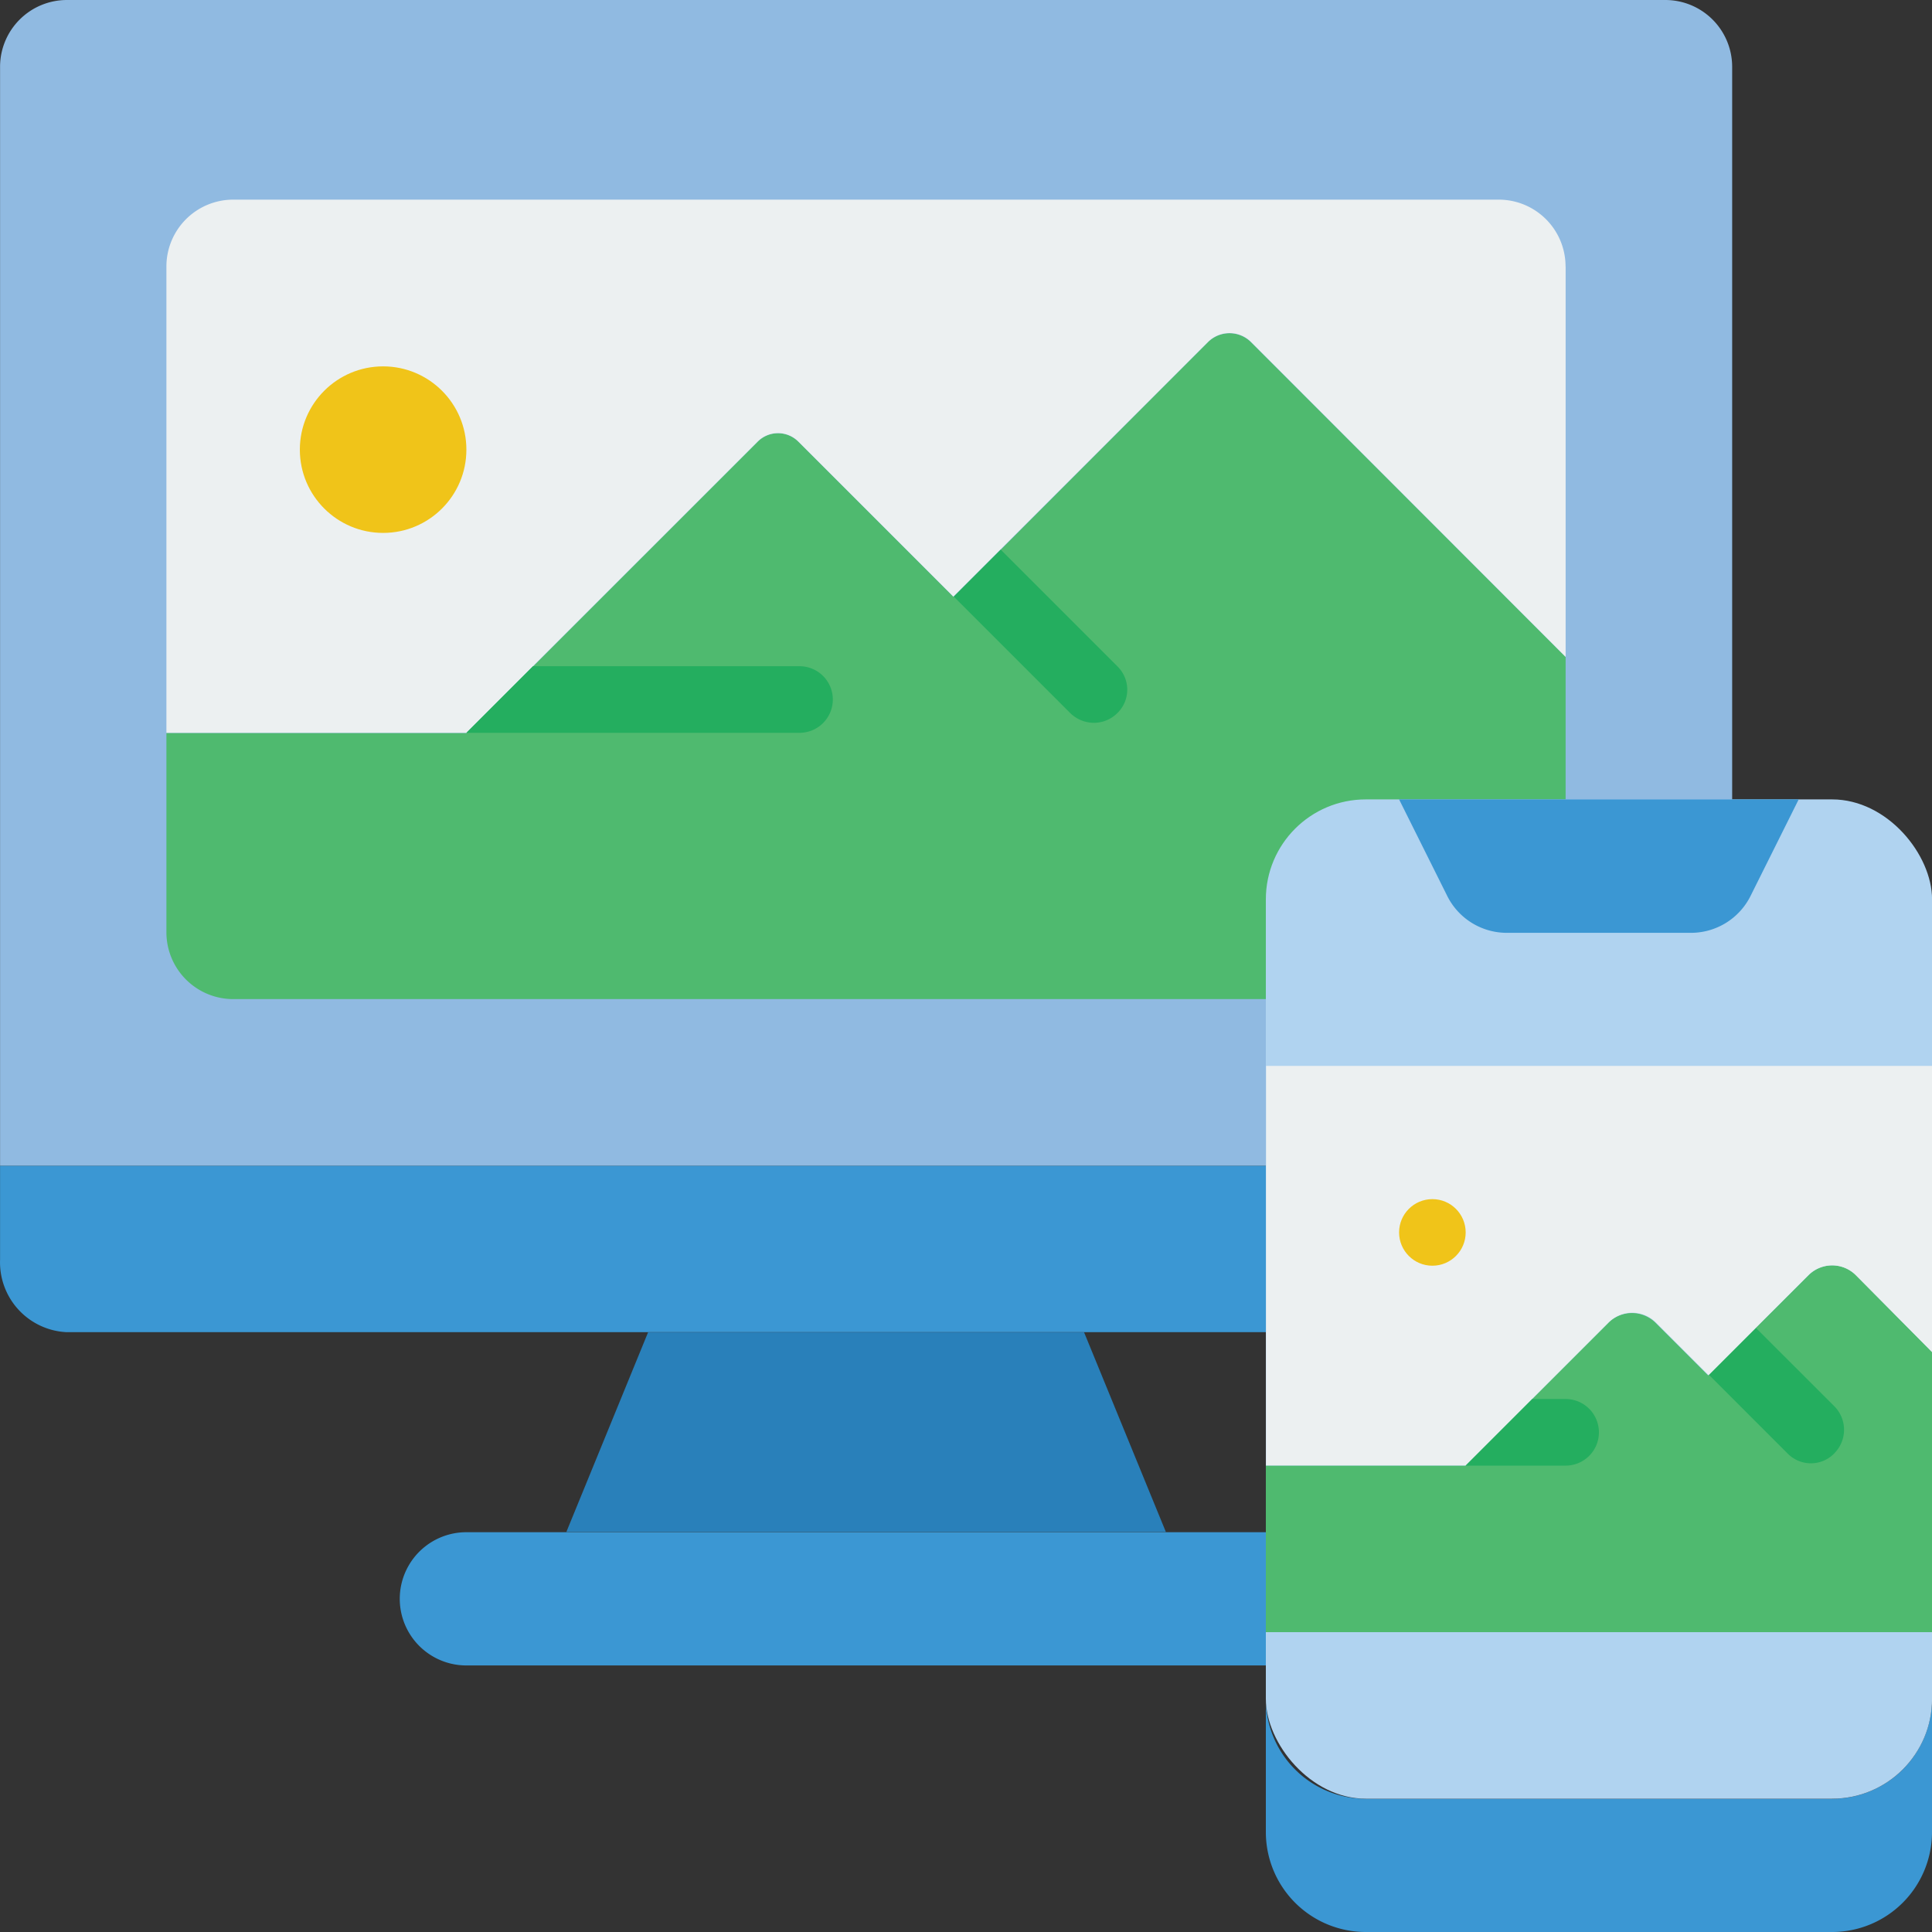 <svg xmlns="http://www.w3.org/2000/svg" xmlns:xlink="http://www.w3.org/1999/xlink" width="30" height="30" viewBox="0 0 30 30">
  <rect x="0" y="0" width="30" height="30" fill="#333333" stroke="none"/>
  <defs>
    <clipPath id="clip-path">
      <rect id="Rectangle_2762" data-name="Rectangle 2762" width="30" height="30" transform="translate(533 1616)" fill="#fff" stroke="#707070" stroke-width="1"/>
    </clipPath>
  </defs>
  <g id="netmaui-icon5" transform="translate(-533 -1616)" clip-path="url(#clip-path)">
    <g id="Page-1" transform="translate(533.001 1616)">
      <g id="_062---Cross-Device-Ad" data-name="062---Cross-Device-Ad" transform="translate(-0.517)">
        <path id="Path" d="M22.437,18.1l-2.265,2.586H1.552A1.086,1.086,0,0,1,.517,19.562V18.1Z" fill="#3b97d3" fill-rule="evenodd"/>
        <path id="Path-2" data-name="Path" d="M27.413,1.034V12.413L22.437,18.1H.517V1.034A1.038,1.038,0,0,1,1.552,0H26.379A1.038,1.038,0,0,1,27.413,1.034Z" fill="#90bae1" fill-rule="evenodd"/>
        <path id="Path-3" data-name="Path" d="M17.35,20.689l1.27,3.1H9.31l1.269-3.1Z" fill="#2980ba" fill-rule="evenodd"/>
        <path id="Path-4" data-name="Path" d="M20.172,23.792H7.758a1.034,1.034,0,0,0,0,2.069H20.172Z" fill="#3b97d3" fill-rule="evenodd"/>
        <path id="Path-5" data-name="Path" d="M24.827,10.2v2.214l-4.655,3.1H4.138A1.038,1.038,0,0,1,3.1,14.482v-3.1H7.758l4.526-4.526a.446.446,0,0,1,.626,0l2.41,2.41h.005l.729-.729,3.217-3.222a.474.474,0,0,1,.672,0Z" fill="#4fba6f" fill-rule="evenodd"/>
        <path id="Path-6" data-name="Path" d="M24.827,4.138V10.2L19.944,5.312a.474.474,0,0,0-.672,0L15.32,9.264l-2.41-2.41a.446.446,0,0,0-.626,0L7.758,11.379H3.1V4.138A1.038,1.038,0,0,1,4.138,3.1H23.792a1.038,1.038,0,0,1,1.034,1.034Z" fill="#ecf0f1" fill-rule="evenodd"/>
        <path id="Path-7" data-name="Path" d="M17.865,11.074a.517.517,0,0,1-.362.15.53.53,0,0,1-.367-.15l-1.81-1.81.729-.729,1.81,1.81a.506.506,0,0,1,0,.729Z" fill="#24ae5f" fill-rule="evenodd"/>
        <path id="Path-8" data-name="Path" d="M13.448,10.862a.517.517,0,0,1-.517.517H7.758l1.034-1.034h4.138A.517.517,0,0,1,13.448,10.862Z" fill="#24ae5f" fill-rule="evenodd"/>
        <circle id="Oval" cx="1.293" cy="1.293" r="1.293" transform="translate(5.172 5.689)" fill="#f0c419"/>
        <path id="Path-9" data-name="Path" d="M30.516,26.379v2.069A1.552,1.552,0,0,1,28.965,30H21.724a1.552,1.552,0,0,1-1.552-1.552V26.379a1.552,1.552,0,0,0,1.552,1.552h7.241A1.552,1.552,0,0,0,30.516,26.379Z" fill="#3b97d3" fill-rule="evenodd"/>
        <rect id="Rectangle" width="10.345" height="15.517" rx="1.552" transform="translate(20.172 12.413)" fill="#b0d3f0"/>
        <path id="Path-10" data-name="Path" d="M22.241,12.413l.748,1.5a1.034,1.034,0,0,0,.925.572h2.859a1.034,1.034,0,0,0,.925-.572l.748-1.5Z" fill="#3b97d3" fill-rule="evenodd"/>
        <path id="Path-11" data-name="Path" d="M30.516,20.994v4.35H20.172V22.758h3.1l1.034-1.034,1.184-1.184a.521.521,0,0,1,.734,0l.817.817.005-.005.729-.729L28.6,19.8a.521.521,0,0,1,.734,0Z" fill="#4fba6f" fill-rule="evenodd"/>
        <path id="Path-12" data-name="Path" d="M30.516,16.551v4.443L29.332,19.8a.521.521,0,0,0-.734,0l-1.552,1.552-.817-.817a.521.521,0,0,0-.734,0l-2.219,2.219h-3.1V16.551Z" fill="#ecf0f1" fill-rule="evenodd"/>
        <path id="Path-13" data-name="Path" d="M25.344,22.241a.517.517,0,0,1-.517.517H23.275l1.034-1.034h.517A.517.517,0,0,1,25.344,22.241Z" fill="#24ae5f" fill-rule="evenodd"/>
        <path id="Path-14" data-name="Path" d="M29,22.567a.506.506,0,0,1-.729,0l-1.215-1.215.729-.729L29,21.837a.517.517,0,0,1,0,.729Z" fill="#24ae5f" fill-rule="evenodd"/>
        <circle id="Oval-2" data-name="Oval" cx="0.517" cy="0.517" r="0.517" transform="translate(22.241 18.62)" fill="#f0c419"/>
      </g>
    </g>
  </g>
</svg>
